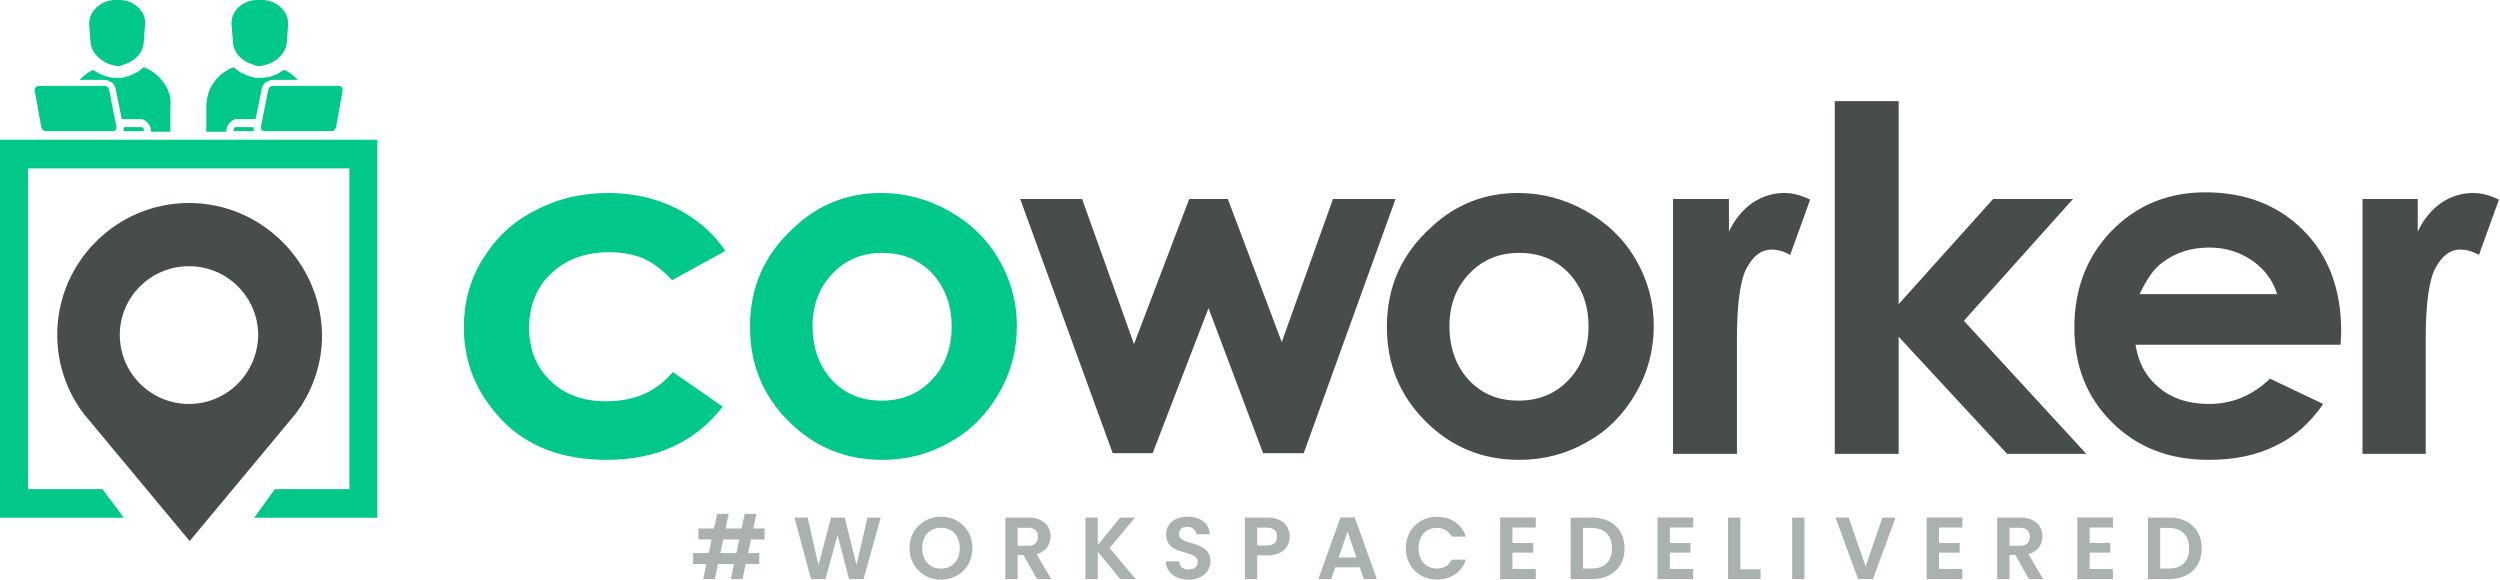 <svg width="1488" height="345" viewBox="0 0 1488 345" fill="none" xmlns="http://www.w3.org/2000/svg">
<g clip-path="url(#clip0)">
<path fill-rule="evenodd" clip-rule="evenodd" d="M8.318 83.182H216.272H224.59V91.896V299.85V308.168H216.272H151.311L163.59 291.136H207.954V100.214H16.636V291.136H61L73.675 308.168H8.318H0V299.85V91.896V83.182H8.318Z" fill="#00C78A"/>
<path fill-rule="evenodd" clip-rule="evenodd" d="M112.494 120.811C69.319 120.811 34.066 156.064 34.066 199.24C34.066 217.064 40.008 233.305 49.91 246.376L112.89 322.032L175.871 246.376C185.773 233.305 191.715 217.064 191.715 199.24C190.923 156.064 155.669 120.811 112.494 120.811ZM112.494 240.434C89.916 240.434 71.3 222.214 71.3 199.24C71.3 177.058 89.52 158.441 112.494 158.441C135.072 158.441 153.689 176.662 153.689 199.636C153.293 222.214 135.072 240.434 112.494 240.434Z" fill="#464D4B"/>
<path fill-rule="evenodd" clip-rule="evenodd" d="M1406.16 118.435H1439.04V137.844C1442.61 130.318 1447.36 124.773 1452.9 120.812C1458.85 116.85 1465.18 114.87 1471.92 114.87C1476.67 114.87 1481.82 116.058 1487.36 118.831L1475.48 151.708C1471.12 149.331 1467.56 148.539 1464.39 148.539C1458.45 148.539 1453.7 152.104 1449.73 159.234C1445.77 166.363 1443.79 180.623 1443.79 201.617V209.142V270.142H1406.16V118.435ZM1355.46 175.474C1353.09 167.156 1347.94 160.422 1340.81 155.272C1333.28 150.123 1324.96 147.35 1315.06 147.35C1304.37 147.35 1295.25 150.123 1287.33 156.065C1282.18 159.63 1277.83 165.967 1273.47 175.078H1355.46V175.474ZM1393.09 205.181H1271.09C1272.68 215.876 1277.43 224.59 1285.35 230.928C1292.88 237.266 1302.78 240.435 1314.66 240.435C1328.92 240.435 1340.81 235.285 1351.11 225.383L1382.79 240.435C1374.87 251.922 1365.37 260.24 1354.27 265.389C1343.18 270.935 1330.11 273.707 1314.66 273.707C1290.9 273.707 1271.88 266.181 1256.83 251.129C1241.78 236.077 1234.65 217.461 1234.65 194.883C1234.65 171.909 1242.18 152.5 1256.83 137.448C1271.88 122 1290.5 114.474 1312.68 114.474C1336.45 114.474 1355.86 122 1370.91 137.052C1385.96 152.104 1393.49 172.305 1393.49 197.259L1393.09 205.181ZM1092.05 60.208H1130.08V181.019L1186.33 118.435H1233.86L1168.9 190.922L1241.78 270.142H1194.64L1130.08 200.428V270.142H1092.05V60.208ZM996.197 118.435H1029.07V137.844C1032.64 130.318 1037.39 124.773 1042.94 120.812C1048.88 116.85 1055.22 114.87 1061.95 114.87C1066.7 114.87 1071.85 116.058 1077.4 118.831L1065.52 151.708C1061.16 149.331 1057.59 148.539 1054.42 148.539C1048.48 148.539 1043.73 152.104 1039.77 159.234C1035.81 166.363 1033.83 180.623 1033.83 201.617V209.142V270.142H995.801V118.435H996.197ZM904.301 150.519C892.418 150.519 882.516 154.48 874.594 162.798C866.672 171.117 862.71 181.415 862.71 194.091C862.71 207.162 866.672 217.857 874.197 226.175C882.12 234.493 891.626 238.454 903.905 238.454C915.788 238.454 925.691 234.493 933.613 226.175C941.535 217.857 945.496 207.162 945.496 194.487C945.496 181.415 941.535 171.117 934.009 162.798C926.087 154.48 916.184 150.519 904.301 150.519ZM903.509 114.87C917.769 114.87 931.236 118.435 943.912 125.565C956.587 132.695 966.489 142.201 973.619 154.48C980.749 166.759 984.314 179.831 984.314 194.091C984.314 208.35 980.749 221.818 973.619 234.097C966.489 246.376 956.983 256.279 944.704 263.012C932.425 270.142 918.957 273.707 904.301 273.707C882.516 273.707 863.899 266.181 848.451 250.733C833.003 235.285 825.477 216.668 825.477 194.487C825.477 170.72 834.191 151.311 851.62 135.467C866.275 121.604 883.704 114.87 903.509 114.87ZM607.224 118.435H644.062L674.958 204.785L707.834 118.435H730.808L762.893 203.597L793.392 118.435H830.626L775.964 269.746H751.802L719.321 183.396L686.049 269.746H662.282L607.224 118.435Z" fill="#464D4B"/>
<path fill-rule="evenodd" clip-rule="evenodd" d="M525.23 150.519C513.347 150.519 503.444 154.48 495.522 162.798C487.6 171.116 483.639 181.415 483.639 194.09C483.639 207.162 487.6 217.856 495.126 226.175C503.048 234.493 512.555 238.454 524.834 238.454C536.717 238.454 546.62 234.493 554.542 226.175C562.464 217.856 566.425 207.162 566.425 194.486C566.425 181.415 562.464 171.116 554.938 162.798C547.016 154.48 537.113 150.519 525.23 150.519ZM524.438 114.87C538.698 114.87 552.165 118.435 564.841 125.564C577.516 132.694 587.418 142.201 594.548 154.48C601.678 166.759 605.243 179.831 605.243 194.09C605.243 208.35 601.678 221.817 594.548 234.097C587.418 246.376 577.912 256.278 565.633 263.012C553.354 270.142 539.886 273.707 525.23 273.707C503.445 273.707 484.828 266.181 469.38 250.733C453.932 235.285 446.406 216.668 446.406 194.486C446.406 170.72 455.12 151.311 472.548 135.467C487.204 121.603 504.633 114.87 524.438 114.87ZM431.75 149.331L400.062 166.759C394.12 160.421 388.178 156.064 382.633 153.688C376.691 151.311 369.958 150.123 362.432 150.123C348.172 150.123 336.685 154.48 327.971 162.798C319.257 171.116 314.899 182.207 314.899 195.279C314.899 207.954 319.257 218.649 327.575 226.571C335.893 234.889 346.984 238.85 360.847 238.85C377.88 238.85 390.951 232.908 400.458 221.421L430.165 242.019C413.925 263.012 390.951 273.707 361.243 273.707C334.705 273.707 313.711 265.785 298.659 249.941C283.607 234.097 276.081 215.876 276.081 194.882C276.081 180.227 279.646 166.759 287.172 154.48C294.698 142.201 304.601 132.298 318.068 125.564C331.14 118.435 345.795 114.87 362.036 114.87C377.088 114.87 390.555 118.038 402.438 123.98C414.321 129.922 424.224 138.24 431.75 149.331Z" fill="#00C78A"/>
<path fill-rule="evenodd" clip-rule="evenodd" d="M68.524 0H70.108H71.296C79.615 0 87.141 6.734 86.348 14.656L85.556 24.954C85.16 31.292 80.407 36.441 73.673 38.422C71.296 39.61 70.108 39.61 67.335 38.818C60.206 37.234 54.264 31.292 53.868 24.954L53.076 14.656C52.68 6.734 60.206 0 68.524 0Z" fill="#00C78A"/>
<path fill-rule="evenodd" clip-rule="evenodd" d="M85.558 78.032H73.278C73.674 77.636 73.674 76.844 73.674 76.448C73.674 76.052 73.674 76.052 73.674 75.656H83.973C84.369 75.656 84.765 75.656 85.161 76.052C85.558 76.448 85.558 76.844 85.558 77.24V78.032Z" fill="#00C78A"/>
<path fill-rule="evenodd" clip-rule="evenodd" d="M97.046 48.72C94.274 44.759 89.917 41.59 85.559 40.006C84.371 40.798 83.183 41.986 81.995 42.779C80.41 43.571 78.826 44.363 76.845 45.155C76.053 45.551 74.865 45.551 74.073 45.947C73.28 46.343 72.092 46.343 71.3 46.343C70.508 46.343 69.319 46.343 68.131 46.343C67.339 46.343 66.15 45.947 64.962 45.947C62.982 45.551 61.397 44.759 59.417 43.967C57.832 43.175 56.644 42.382 55.456 41.59C53.475 42.382 51.891 43.571 50.306 44.759C49.514 45.551 48.326 46.343 47.534 47.532H61.397C62.19 47.532 63.378 47.532 64.17 47.928C64.962 48.324 65.754 48.72 66.547 49.116C67.339 49.512 67.735 50.304 68.131 51.097C68.527 51.889 68.923 52.681 68.923 53.473L72.488 70.902H83.183C83.975 70.902 84.767 70.902 85.559 71.298C86.352 71.694 87.144 72.09 87.54 72.882C88.332 73.278 88.728 74.071 89.124 74.863C89.521 75.259 89.917 77.635 89.917 78.428H101.404V64.168C102.196 58.227 100.215 52.681 97.046 48.72Z" fill="#00C78A"/>
<path fill-rule="evenodd" clip-rule="evenodd" d="M22.972 51.098H62.187C63.771 51.098 64.563 52.286 64.959 53.474L69.316 75.656C69.712 76.844 68.524 78.033 66.94 78.033H27.329C25.745 78.033 24.953 76.844 24.557 75.656L20.596 53.474C20.596 52.286 21.784 51.098 22.972 51.098Z" fill="#00C78A"/>
<path fill-rule="evenodd" clip-rule="evenodd" d="M156.064 0H154.479H152.895C144.577 0 137.051 6.734 137.843 14.656L138.635 24.954C139.031 31.292 143.785 36.441 150.518 38.422C153.291 39.61 154.479 39.61 157.252 38.818C164.382 37.234 170.323 31.688 170.72 24.954L171.512 14.656C171.908 6.734 164.382 0 156.064 0Z" fill="#00C78A"/>
<path fill-rule="evenodd" clip-rule="evenodd" d="M139.03 78.032H151.309C150.913 77.636 150.913 76.844 150.913 76.448C150.913 76.052 150.913 76.052 150.913 75.656H140.614C140.218 75.656 139.822 75.656 139.426 76.052C139.03 76.448 139.03 76.844 139.03 77.24V78.032Z" fill="#00C78A"/>
<path fill-rule="evenodd" clip-rule="evenodd" d="M127.544 48.72C130.317 44.759 134.674 41.59 139.031 40.006C140.22 40.798 141.408 41.986 142.596 42.779C144.181 43.571 145.765 44.363 147.745 45.155C148.538 45.551 149.726 45.551 150.518 45.947C151.31 46.343 152.499 46.343 153.291 46.343C154.083 46.343 155.271 46.343 156.46 46.343C157.252 46.343 158.44 45.947 159.629 45.947C161.609 45.551 163.194 44.759 165.174 43.967C166.758 43.175 167.947 42.382 169.135 41.59C171.116 42.382 172.7 43.571 174.284 44.759C175.077 45.551 176.265 46.343 177.057 47.532H163.194C162.401 47.532 161.213 47.532 160.421 47.928C159.629 48.324 158.836 48.72 158.044 49.116C157.252 49.512 156.856 50.304 156.46 51.097C156.064 51.889 155.668 52.681 155.668 53.473L152.103 70.902H141.408C140.616 70.902 139.823 70.902 139.031 71.298C138.239 71.694 137.447 72.09 137.051 72.882C136.259 73.278 135.862 74.071 135.466 74.863C135.07 75.259 134.674 77.635 134.674 78.428H122.791V64.168C122.791 58.227 124.375 52.681 127.544 48.72Z" fill="#00C78A"/>
<path fill-rule="evenodd" clip-rule="evenodd" d="M201.616 51.098H162.402C160.818 51.098 160.025 52.286 159.629 53.474L155.272 75.656C154.876 76.844 156.064 78.033 157.649 78.033H197.259C198.843 78.033 199.636 76.844 200.032 75.656L203.993 53.474C203.993 52.286 203.2 51.098 201.616 51.098Z" fill="#00C78A"/>
</g>
<path d="M438.285 329.175H428.748L430.477 321.105H440.014L438.285 329.175ZM434.984 344.633H441.953L443.839 335.725H451.909V329.175H445.254L446.983 321.105H455.105V314.555H448.398L450.232 305.857H443.263L441.429 314.555H431.892L433.726 305.857H426.809L424.975 314.555H415.7V321.105H423.56L421.831 329.175H412.504V335.725H420.416L418.53 344.633H425.447L427.333 335.725H436.87L434.984 344.633Z" fill="#AAB2B1"/>
<path d="M482.718 344.686L491.312 344.633L498.49 318.59L505.355 344.633H514.001L524.219 308.058H516.307L509.809 336.301L502.787 308.058H494.613L487.172 336.459L480.727 308.058H472.867L482.718 344.686Z" fill="#AAB2B1"/>
<path d="M578.802 326.241C578.802 315.289 570.522 307.534 560.095 307.534C549.772 307.534 541.335 315.289 541.335 326.241C541.335 337.245 549.772 345 560.095 345C570.47 345 578.802 337.245 578.802 326.241ZM548.881 326.241C548.881 318.8 553.44 314.136 560.095 314.136C566.697 314.136 571.256 318.8 571.256 326.241C571.256 333.681 566.697 338.45 560.095 338.45C553.44 338.45 548.881 333.681 548.881 326.241Z" fill="#AAB2B1"/>
<path d="M617.755 319.429C617.755 322.73 615.921 324.878 611.834 324.878H605.703V314.136H611.834C615.921 314.136 617.755 316.18 617.755 319.429ZM598.367 308.058V344.633H605.703V330.38H609.162L617.231 344.633H625.72L616.969 329.804C622.838 328.232 625.301 323.725 625.301 319.271C625.301 313.14 620.899 308.058 612.096 308.058H598.367Z" fill="#AAB2B1"/>
<path d="M666.69 344.633H675.965L660.454 326.188L675.546 308.058H666.69L653.38 324.459V308.058H646.044V344.633H653.38V328.337L666.69 344.633Z" fill="#AAB2B1"/>
<path d="M720.469 334.048C720.469 321.158 701.71 325.245 701.71 317.909C701.71 314.922 703.858 313.507 706.74 313.612C709.884 313.664 711.823 315.551 711.98 317.961H720.05C719.579 311.359 714.443 307.534 706.95 307.534C699.404 307.534 694.06 311.516 694.06 318.119C694.007 331.376 712.871 326.607 712.871 334.52C712.871 337.14 710.828 338.974 707.369 338.974C703.963 338.974 702.024 337.035 701.815 334.101H693.955C694.06 341.018 699.928 345 707.526 345C715.858 345 720.469 339.812 720.469 334.048Z" fill="#AAB2B1"/>
<path d="M748.273 324.669V314.031H754.09C758.229 314.031 760.063 316.022 760.063 319.376C760.063 322.625 758.229 324.669 754.09 324.669H748.273ZM767.609 319.376C767.609 313.036 763.207 308.058 754.404 308.058H740.937V344.633H748.273V330.59H754.404C763.836 330.59 767.609 324.931 767.609 319.376Z" fill="#AAB2B1"/>
<path d="M811.763 344.633H819.518L806.366 308.005H797.825L784.672 344.633H792.375L794.785 337.664H809.353L811.763 344.633ZM807.362 331.795H796.777L802.069 316.494L807.362 331.795Z" fill="#AAB2B1"/>
<path d="M836.761 326.293C836.761 337.245 844.778 344.948 855.311 344.948C863.433 344.948 870.035 340.651 872.498 333.105H864.061C862.332 336.668 859.188 338.397 855.258 338.397C848.865 338.397 844.307 333.681 844.307 326.293C844.307 318.852 848.865 314.188 855.258 314.188C859.188 314.188 862.332 315.918 864.061 319.429H872.498C870.035 311.935 863.433 307.586 855.311 307.586C844.778 307.586 836.761 315.341 836.761 326.293Z" fill="#AAB2B1"/>
<path d="M914.094 308.005H892.872V344.633H914.094V338.659H900.208V328.965H912.522V323.149H900.208V313.979H914.094V308.005Z" fill="#AAB2B1"/>
<path d="M947.654 308.058H934.868V344.633H947.654C959.339 344.633 966.938 337.454 966.938 326.398C966.938 315.289 959.339 308.058 947.654 308.058ZM942.205 338.397V314.241H947.392C955.095 314.241 959.444 318.8 959.444 326.398C959.444 333.996 955.095 338.397 947.392 338.397H942.205Z" fill="#AAB2B1"/>
<path d="M1007.76 308.005H986.537V344.633H1007.76V338.659H993.873V328.965H1006.19V323.149H993.873V313.979H1007.76V308.005Z" fill="#AAB2B1"/>
<path d="M1028.53 308.058V344.633H1047.92V338.817H1035.87V308.058H1028.53Z" fill="#AAB2B1"/>
<path d="M1066.69 344.633H1074.03V308.058H1066.69V344.633Z" fill="#AAB2B1"/>
<path d="M1110.42 337.14L1100.36 308.058H1092.5L1105.92 344.633H1114.82L1128.24 308.058H1120.43L1110.42 337.14Z" fill="#AAB2B1"/>
<path d="M1167.97 308.005H1146.75V344.633H1167.97V338.659H1154.08V328.965H1166.4V323.149H1154.08V313.979H1167.97V308.005Z" fill="#AAB2B1"/>
<path d="M1208.13 319.429C1208.13 322.73 1206.3 324.878 1202.21 324.878H1196.08V314.136H1202.21C1206.3 314.136 1208.13 316.18 1208.13 319.429ZM1188.74 308.058V344.633H1196.08V330.38H1199.54L1207.61 344.633H1216.1L1207.34 329.804C1213.21 328.232 1215.68 323.725 1215.68 319.271C1215.68 313.14 1211.27 308.058 1202.47 308.058H1188.74Z" fill="#AAB2B1"/>
<path d="M1257.64 308.005H1236.42V344.633H1257.64V338.659H1243.76V328.965H1256.07V323.149H1243.76V313.979H1257.64V308.005Z" fill="#AAB2B1"/>
<path d="M1291.2 308.058H1278.42V344.633H1291.2C1302.89 344.633 1310.48 337.454 1310.48 326.398C1310.48 315.289 1302.89 308.058 1291.2 308.058ZM1285.75 338.397V314.241H1290.94C1298.64 314.241 1302.99 318.8 1302.99 326.398C1302.99 333.996 1298.64 338.397 1290.94 338.397H1285.75Z" fill="#AAB2B1"/>
<defs>
<clipPath id="clip0">
<rect width="1487.37" height="340.648" fill="white"/>
</clipPath>
</defs>
</svg>

